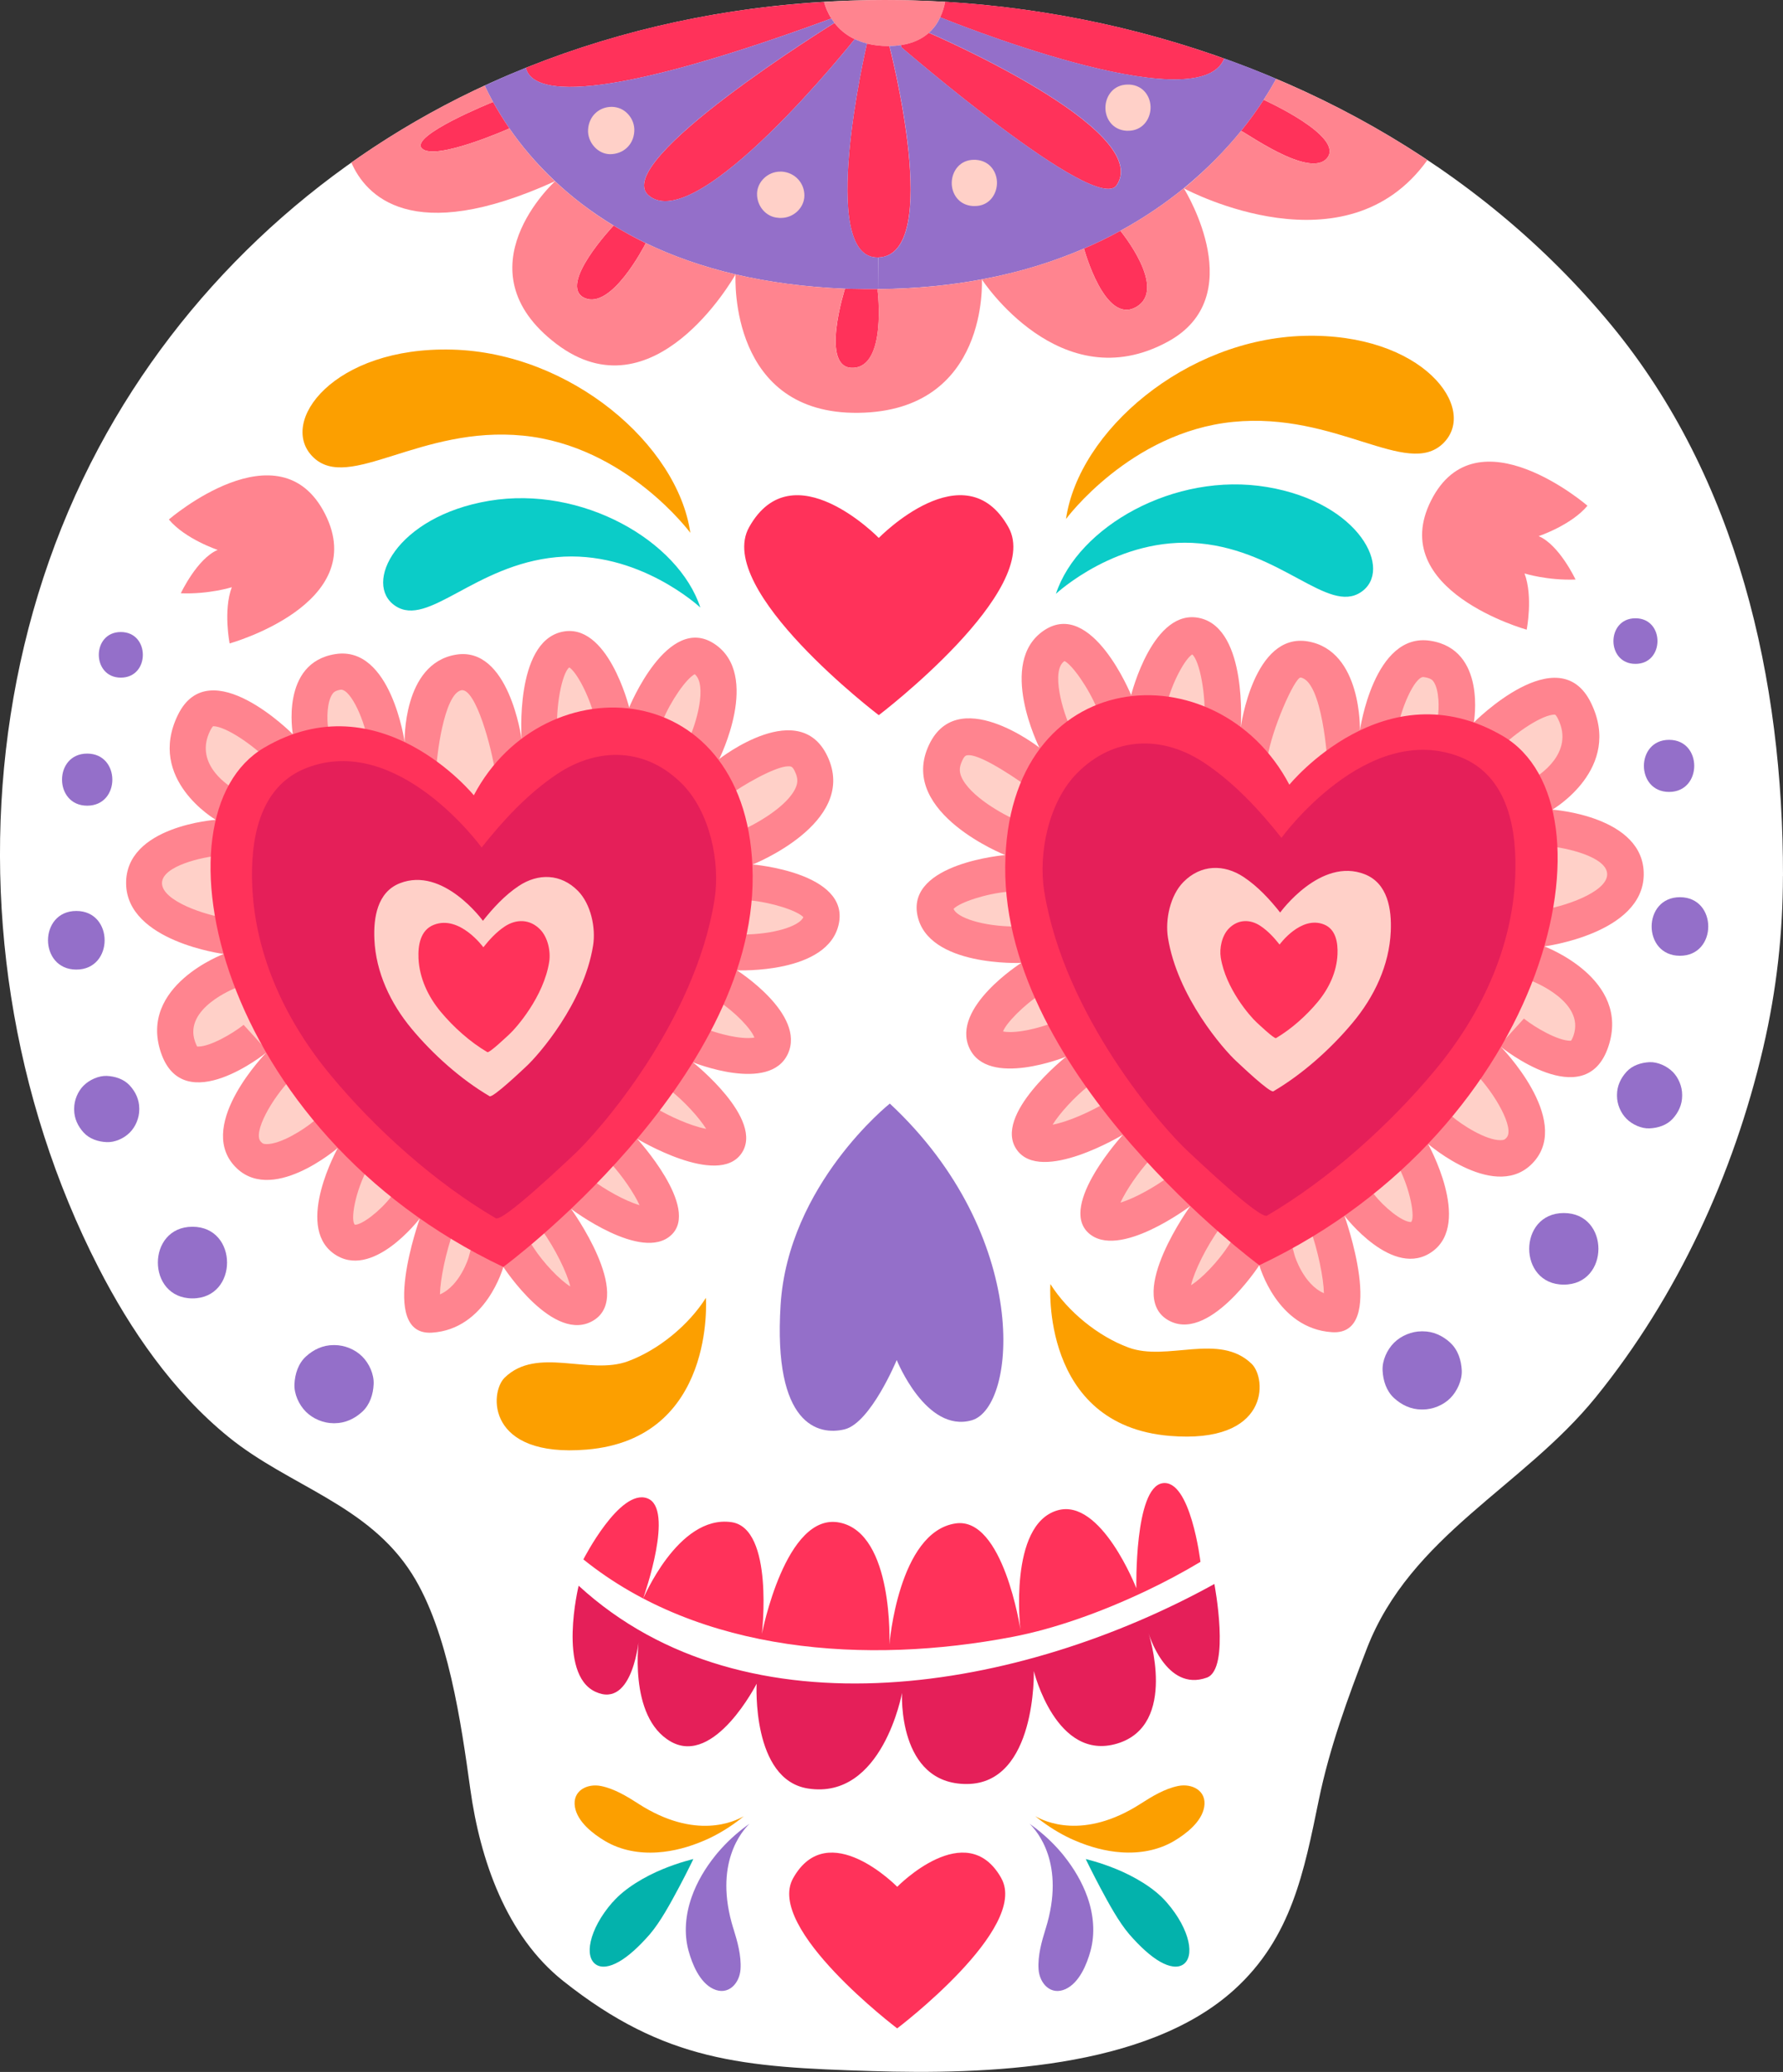 <svg xmlns="http://www.w3.org/2000/svg" id="Layer_2" data-name="Layer 2" viewBox="0 0 387.53 450.3"><rect x="0" y="0" width="387.53" height="450.3" fill="#333333" stroke="none"/><defs><style> .cls-1 { fill: #946fc9; } .cls-2 { fill: #e51f59; } .cls-3 { fill: #ff325a; } .cls-4 { fill: #fff; } .cls-5 { fill: #0bccc8; } .cls-6 { fill: #ffd0c8; } .cls-7 { fill: #03b2ac; } .cls-8 { fill: #fc9f00; } .cls-9 { fill: #ff848f; } </style></defs><g id="Layer_2-2" data-name="Layer 2"><g><path class="cls-4" d="M387.53,190.39c.04-42.57-9.82-86.4-37.34-119.76C292.22.38,184.31-19.14,103.12,19.64c-34.65,16.55-63.54,43.76-81.66,77.67C2.1,133.54-3.91,176.18,2.41,216.61c3.2,20.45,9.54,40.43,18.99,58.86,6.9,13.47,16.14,26.98,28.26,36.82,13.19,10.72,30.34,14.66,39.9,29.79,7.85,12.42,10.68,32.5,12.67,46.82,2.11,15.22,7.78,31.79,20.18,41.63,22.1,17.55,39.1,18.73,67.07,19.58,24.52.76,59.61-.32,78.77-17.68,12.47-11.3,15.18-25.65,18.4-41.3,2.32-11.28,6.28-22.1,10.42-32.82,9.52-24.62,33.92-35.1,49.78-54.67,17.76-21.92,29.94-48.43,36.35-75.82,3.01-12.87,4.3-25.25,4.32-37.45Z"></path><path class="cls-9" d="M179.1.41c8.76-.54,17.56-.54,26.32-.03-.18,1.04-.51,2.22-1.08,3.38-.53,1.19-1.32,2.39-2.45,3.38-1.44,1.29-3.38,2.27-6.07,2.66-.78.15-1.61.21-2.51.21-1.82.03-3.44-.18-4.84-.54-.98-.25-1.88-.57-2.69-.96-1.97-.92-3.38-2.21-4.4-3.53-.26-.33-.48-.66-.68-.95-.84-1.35-1.31-2.64-1.59-3.62Z"></path><path class="cls-3" d="M180.68,4.03c-55.88,20.56-65.42,15.21-66.38,10.7C134.88,6.44,156.85,1.72,179.1.41c.27.99.75,2.27,1.59,3.62Z"></path><path class="cls-3" d="M140.95,42.45c-8.41-7.3,40.42-37.47,40.42-37.47,1.02,1.32,2.43,2.61,4.4,3.53,0,0-34.26,43.08-44.82,33.94Z"></path><path class="cls-3" d="M193.3,10.01s11.84,45.42-2.4,45.95c-13.45.48-2.54-46.19-2.54-46.19l.09-.3c1.4.36,3.02.56,4.84.54Z"></path><path class="cls-3" d="M266.08,12.72c-5.53,14.06-61.74-8.96-61.74-8.96.57-1.17.9-2.34,1.08-3.38,20.69,1.25,41.23,5.38,60.66,12.35Z"></path><path class="cls-3" d="M201.88,7.13s48.97,21.02,40.81,33.13c-4.43,6.58-46.82-30.02-46.82-30.02l-.06-.44c2.69-.39,4.63-1.38,6.07-2.66Z"></path><path class="cls-1" d="M132.6,32.02c1.94.02,3.64-1.35,3.77-3.33v-.23c.12-1.85-1.38-3.71-3.29-3.74-1.95-.06-3.65,1.32-3.77,3.29v.24c-.12,1.85,1.41,3.74,3.29,3.77ZM187.65,62.84c-1.34-.03-2.69-.06-4-.09-8.82-.36-16.71-1.46-23.77-3.11-7.38-1.73-13.85-4.07-19.49-6.79-2.51-1.22-4.85-2.51-7.03-3.83-4.96-3.02-9.18-6.28-12.71-9.63-4.18-3.92-7.44-7.86-9.93-11.48-1.4-2.07-2.57-3.98-3.56-5.74-.71-1.29-1.32-2.48-1.82-3.56,2.96-1.37,5.95-2.69,8.97-3.89.96,4.51,10.5,9.86,66.38-10.7.21.29.42.62.68.95,0,0-48.83,30.17-40.42,37.47,10.56,9.14,44.82-33.94,44.82-33.94.81.39,1.71.71,2.69.96l-.09.3s-10.91,46.67,2.54,46.19l.06,6.88c-.06,0-.12,0-.21,0-1.02,0-2.06,0-3.11,0ZM169.77,38.8c-1.85-.12-3.7,1.41-3.73,3.32-.03,1.92,1.32,3.62,3.29,3.74l.24.02c1.85.12,3.74-1.4,3.77-3.32.03-1.91-1.35-3.62-3.32-3.74l-.24-.03Z"></path><path class="cls-1" d="M244.94,26.93c4.54.26,4.99-6.79.45-7.07-4.55-.3-4.99,6.79-.45,7.07ZM274.66,21.69c-1.31,2.03-2.95,4.34-4.93,6.79-3.19,3.92-7.29,8.22-12.44,12.44-3.95,3.2-8.52,6.37-13.78,9.24-2.48,1.37-5.12,2.66-7.89,3.85-6.52,2.82-13.87,5.15-22.21,6.7-6.82,1.29-14.27,2.03-22.43,2.12l-.06-6.88c14.24-.53,2.4-45.95,2.4-45.95.9,0,1.73-.06,2.51-.21l.06.44s42.39,36.6,46.82,30.02c8.16-12.11-40.81-33.13-40.81-33.13,1.13-.99,1.92-2.18,2.45-3.38,0,0,56.21,23.02,61.74,8.96,3.83,1.35,7.59,2.84,11.3,4.43-.69,1.25-1.58,2.78-2.73,4.54ZM211.56,43.28c4.55.3,4.97-6.79.42-7.06-4.55-.3-4.99,6.79-.42,7.06Z"></path><path class="cls-3" d="M274.66,21.69s17.62,7.92,13.79,12.65c-3.83,4.72-18.48-6.16-18.72-5.86,1.98-2.45,3.62-4.76,4.93-6.79Z"></path><path class="cls-3" d="M243.51,50.16s10.34,12.53,3.46,16.54c-6.87,4.04-11.36-12.68-11.36-12.68,2.78-1.2,5.41-2.48,7.89-3.85Z"></path><path class="cls-3" d="M190.76,63.23s2.01,16.47-5.35,16.71c-7.32.27-1.76-17.17-1.76-17.17,1.32,0,2.66.03,4.01.06,1.05,0,2.09,0,3.11,0v.39Z"></path><path class="cls-3" d="M133.35,49.02c2.18,1.32,4.52,2.6,7,3.83-.39.8-7.51,14.53-13.3,11.9-5.98-2.75,6.31-15.73,6.31-15.73Z"></path><path class="cls-3" d="M107.16,22.17c.99,1.77,2.15,3.67,3.56,5.74,0,0-16.08,7.15-18.99,4.37-2.9-2.76,15.4-10.11,15.4-10.11h.03Z"></path><path class="cls-9" d="M277.38,17.15c11.48,4.84,22.51,10.73,32.86,17.64-17.67,24.63-51.64,6.81-52.92,6.16,5.11-4.25,9.21-8.55,12.4-12.47.24-.3,14.89,10.58,18.72,5.86,3.83-4.73-13.79-12.65-13.79-12.65,1.14-1.77,2.04-3.29,2.73-4.54Z"></path><path class="cls-9" d="M257.32,40.95c.62,1.05,14.32,23.62-3.5,33.31-23.35,12.74-40.42-13.54-40.42-13.54,8.34-1.56,15.69-3.89,22.21-6.7,0,0,4.48,16.72,11.36,12.68,6.88-4.01-3.46-16.54-3.46-16.54,5.26-2.87,9.84-6.04,13.78-9.24l.03.03Z"></path><path class="cls-9" d="M213.4,60.72s1.67,28.64-26.83,29c-27.92.36-26.76-28.92-26.7-30.08,7.06,1.64,14.95,2.75,23.77,3.11,0,.03-5.56,17.46,1.76,17.19,7.36-.24,5.35-16.71,5.35-16.71v-.39c.09,0,.15,0,.21,0,8.16-.08,15.61-.83,22.43-2.12Z"></path><path class="cls-9" d="M140.38,52.85c5.65,2.72,12.11,5.06,19.49,6.79-.66,1.16-17.88,31.03-38.9,15.13-21.44-16.24-.33-35.37-.33-35.37,3.53,3.34,7.75,6.61,12.71,9.63,0,0-12.28,12.98-6.31,15.73,5.8,2.63,12.92-11.1,13.3-11.9.03-.03.04,0,.04,0Z"></path><path class="cls-9" d="M103.12,19.63c.75-.36,1.47-.69,2.22-1.02.5,1.08,1.11,2.27,1.82,3.56-.03,0-18.33,7.35-15.43,10.11,2.9,2.78,18.99-4.37,18.99-4.37,2.48,3.62,5.74,7.57,9.9,11.48-31.31,14.26-41.21,2.96-44.26-4.07,8.43-5.95,17.4-11.22,26.76-15.7Z"></path><path class="cls-3" d="M219.19,114.59c-9.46-16.94-28.19,2.32-28.19,2.32,0,0-18.74-19.25-28.19-2.32-7.6,13.62,28.19,40.84,28.19,40.84,0,0,35.79-27.22,28.19-40.84Z"></path><path class="cls-3" d="M217.64,408.2c-7.59-13.54-22.63,1.86-22.63,1.86,0,0-15.04-15.4-22.63-1.86-6.1,10.88,22.62,32.63,22.62,32.63,0,0,28.73-21.75,22.63-32.63Z"></path><path class="cls-8" d="M150.04,115.8s-13.95-18.9-36.33-21.12c-22.39-2.22-37.82,12.26-45.63,4.69-7.81-7.58,4.44-24.08,30.21-23.39,25.77.69,49.01,20.7,51.75,39.82Z"></path><path class="cls-5" d="M152.22,132.04s-13.49-12.62-31.28-10.95c-17.79,1.67-27.84,15.33-34.99,10.61-7.15-4.73.15-19.48,20.37-22.86,20.22-3.38,41.12,8.7,45.9,23.2Z"></path><path class="cls-9" d="M47.31,119.51s-7.07-2.36-10.61-6.61c0,0,24.06-20.76,33.96-1.18,9.91,19.58-20.75,28.12-20.75,28.12,0,0-1.42-7.17.47-12.22,0,0-4.95,1.56-11.08,1.32,0,0,3.54-7.55,8.02-9.43Z"></path><g><path class="cls-1" d="M26.26,137.36c6.38,0,6.39,9.91,0,9.91-6.37,0-6.39-9.91,0-9.91Z"></path><path class="cls-1" d="M18.95,163.78c7.28,0,7.3,11.32,0,11.32-7.28,0-7.3-11.32,0-11.32Z"></path><path class="cls-1" d="M16.59,197.98c8.2,0,8.2,12.74,0,12.74-8.2,0-8.21-12.74,0-12.74Z"></path><path class="cls-1" d="M18.2,235.91c1.22-1.22,3.24-2.15,5-2.08,1.83.08,3.73.69,5,2.08,1.27,1.38,2.07,3.09,2.07,5v.24c0,1.81-.79,3.72-2.07,5s-3.24,2.15-5.01,2.07c-1.82-.08-3.73-.68-5-2.07-1.27-1.39-2.07-3.08-2.07-5v-.24c0-1.81.79-3.72,2.07-5Z"></path><path class="cls-1" d="M41.83,266.61c10.02,0,10.03,15.57,0,15.57-10.02,0-10.03-15.57,0-15.57Z"></path><path class="cls-1" d="M66.49,294.81c1.66-1.52,3.7-2.48,6-2.48h.23c2.18,0,4.47.94,6.01,2.48s2.58,3.89,2.48,6.01c-.09,2.19-.82,4.48-2.48,6-1.66,1.52-3.71,2.49-6.01,2.49h-.23c-2.18,0-4.46-.95-6-2.49s-2.59-3.89-2.49-6c.1-2.2.82-4.48,2.49-6.01Z"></path></g><path class="cls-8" d="M153.42,282.06s2.24,30.63-25.89,32.98c-21.78,1.82-21.18-12.4-17.84-15.64,7.07-6.87,18.36-.43,26.81-3.56,6.6-2.45,13.15-7.8,16.93-13.78Z"></path><g><path class="cls-9" d="M113.35,160.56s-2.73-20.26-14.31-18.27c-11.58,1.98-11.09,19-11.09,19,0,0-2.95-21.01-15.03-19.14-12.07,1.87-9.27,17.43-9.27,17.43,0,0-18.07-18.27-24.97-4.23-6.9,14.05,8.22,22.82,8.22,22.82,0,0-19.67,1.33-19.49,13.89.17,12.56,21.21,15.27,21.21,15.27,0,0-18.57,6.9-13.64,21.44,4.93,14.54,22.9,0,22.9,0,0,0-15.01,15.28-7.12,24.4,7.89,9.11,22.68-3.71,22.68-3.71,0,0-9.37,16.76-1,22.92,8.38,6.17,18.81-7.59,18.81-7.59,0,0-9.2,25.58,2.62,24.84,11.83-.74,15.53-14.29,15.53-14.29,0,0,11.02,17,19.68,11.58,8.66-5.42-4.97-24.2-4.97-24.2,0,0,15.35,11.63,21.76,5.72,6.41-5.91-7.4-20.95-7.4-20.95,0,0,17.5,10.6,22.67,3.21,5.17-7.39-10.54-19.83-10.54-19.83,0,0,16.7,6.77,20.65-1.85,3.94-8.62-11.08-18.14-11.08-18.14,0,0,19.95.9,22.16-10.19,2.22-11.09-18.73-12.81-18.73-12.81,0,0,22.42-8.87,16.51-22.92-5.91-14.04-23.79,0-23.79,0,0,0,9.15-18.23-1.02-25.01-10.17-6.77-18.55,13.81-18.55,13.81,0,0-4.69-18.86-14.78-16.4-10.1,2.46-8.6,23.19-8.6,23.19Z"></path><path class="cls-6" d="M95.62,281.32c.07-3.33,1.26-9.09,2.97-13.88l-13.58-7.36c-2.36,3.07-6.25,6.09-7.86,6.1-1.01-.74-.12-7.11,3.09-12.91l-11.94-9.69c-2.38,2.03-7.32,5.07-10.33,5.07-.71,0-.96-.15-1.32-.57-1.69-1.94,2.33-9.23,6.8-13.83l-10.5-11.52c-2.47,1.97-7.28,4.72-9.86,4.72-.12,0-.2,0-.25-.02,0-.06-.23-.4-.48-1.15-2.42-7.14,8.54-11.44,9-11.62l-1.75-15.05c-5.13-.69-14.34-3.83-14.4-7.64-.06-3.82,9.08-5.76,12.23-5.99l25.16-1.88-21.79-12.66c-2.01-1.21-8.49-5.81-5.14-12.62.32-.64.58-.94.66-1,2.88.06,8.78,4.25,11.75,7.27l17.69,17.87-4.44-24.75c-.33-1.97-.26-5.74.94-7.41.18-.25.52-.72,1.84-.92,2.16,0,5.29,6.77,6.1,12.5l14.63,4.92c-.04-2,1.57-16.63,5.51-17.31,3.08-.26,6.54,12.47,7.39,18.48l13.4-8.46c-.46-6.6,1.04-13.69,2.58-14.97,1.65,1.03,4.36,6.27,5.44,10.62l5.78,23.27,9.04-22.21c1.82-4.41,5.15-9.21,7.02-10.2,2.76,2.32.4,10.85-1.66,14.96l9.15,11.36c2.37-1.84,9.91-6.29,12.83-6.3.68,0,.98,0,1.6,1.47.49,1.15.5,2.05.06,3.1-1.74,4.16-9.01,8.22-12.27,9.53l2.25,15.04c4.62.41,10.24,2.18,11.65,3.64-.76,1.87-6.22,3.78-13.39,3.78h-.73s-29-1.15-29-1.15l24.49,15.53c3.85,2.47,7.31,6.18,7.99,8.02-.31.06-.76.1-1.39.1-3.4,0-7.7-1.42-9.06-1.96l-7.77,13.36c3.09,2.46,6.24,5.93,7.74,8.34-3.43-.63-8.23-2.87-10.99-4.53l-9.79,11.97c2.61,2.85,5.11,6.56,6.3,9.14-3.29-.96-7.7-3.52-10.2-5.42l-11.04,10.82c2.88,3.99,5.46,9.24,6.18,12.27-2.27-1.41-5.77-5.03-8.02-8.49l-9.49-14.64-4.59,16.84s-1.84,6.12-6.24,8.02Z"></path><g><path class="cls-3" d="M102.99,172.85s-20.45-25.13-45.59-10.35c-25.13,14.78-10.35,83.28,51.99,112.85,0,0,54.55-40.16,54.2-85.01-.33-43.7-45.33-46.56-60.61-17.49Z"></path><path class="cls-2" d="M104.68,184.19s-18.2-25.13-38.16-17.25c-10.38,4.1-12.13,15.87-11.69,25.73.68,15.24,7.41,29.43,17.07,41.04,9.82,11.81,22.61,23.28,35.85,31.05,1.52.89,15.09-12.07,16.69-13.53,5.69-5.19,26.6-29.1,30.86-55.7,1.29-8.07-.96-19-7-25.12-7.84-7.93-18.24-8.16-27.19-2.2-6.37,4.25-11.7,10.01-16.43,15.98Z"></path><path class="cls-6" d="M104.96,200.12s-8.61-11.89-18.06-8.16c-4.91,1.93-5.74,7.51-5.53,12.17.32,7.21,3.51,13.93,8.07,19.42,4.65,5.59,10.7,11.01,16.97,14.69.71.42,7.14-5.71,7.89-6.4,2.7-2.46,12.59-13.77,14.61-26.36.61-3.81-.46-8.99-3.31-11.88-3.71-3.75-8.63-3.86-12.87-1.04-3.01,2.01-5.53,4.74-7.77,7.56Z"></path><path class="cls-3" d="M105.06,205.88s-5.15-7.11-10.79-4.88c-2.94,1.16-3.43,4.5-3.31,7.28.2,4.31,2.09,8.32,4.82,11.6,2.78,3.34,6.4,6.59,10.14,8.78.43.26,4.26-3.41,4.72-3.82,1.61-1.47,7.52-8.23,8.72-15.76.37-2.28-.27-5.37-1.98-7.1-2.22-2.25-5.16-2.3-7.69-.62-1.8,1.2-3.3,2.83-4.64,4.52Z"></path></g></g><path class="cls-8" d="M231.68,112.81s13.94-18.9,36.33-21.12c22.39-2.22,37.81,12.26,45.63,4.69,7.82-7.58-4.43-24.08-30.2-23.39-25.78.69-49.01,20.7-51.75,39.82Z"></path><path class="cls-5" d="M229.5,129.06s13.49-12.63,31.28-10.96c17.79,1.68,27.84,15.34,34.99,10.61,7.14-4.72-.15-19.48-20.37-22.86-20.22-3.39-41.12,8.69-45.9,23.21Z"></path><path class="cls-9" d="M334.42,116.52s7.07-2.36,10.61-6.61c0,0-24.05-20.75-33.97-1.17-9.91,19.58,20.76,28.11,20.76,28.11,0,0,1.42-7.17-.47-12.22,0,0,4.95,1.56,11.09,1.32,0,0-3.54-7.55-8.02-9.43Z"></path><g><path class="cls-1" d="M355.46,134.37c-6.37,0-6.39,9.91,0,9.91,6.38,0,6.39-9.91,0-9.91Z"></path><path class="cls-1" d="M362.77,160.79c-7.29,0-7.3,11.32,0,11.32,7.28,0,7.3-11.32,0-11.32Z"></path><path class="cls-1" d="M365.13,194.99c-8.19,0-8.21,12.73,0,12.73,8.2,0,8.21-12.73,0-12.73Z"></path><path class="cls-1" d="M363.53,232.92c-1.23-1.23-3.24-2.15-5-2.08-1.83.09-3.73.69-5,2.08-1.27,1.39-2.07,3.08-2.08,5v.24c0,1.82.79,3.72,2.08,5,1.22,1.23,3.24,2.16,5,2.07,1.83-.08,3.73-.68,5.01-2.07,1.27-1.39,2.07-3.09,2.07-5v-.24c0-1.81-.79-3.71-2.07-5Z"></path><path class="cls-1" d="M339.89,263.63c-10.02,0-10.04,15.56,0,15.56,10.02,0,10.04-15.56,0-15.56Z"></path><path class="cls-1" d="M315.23,291.82c-1.66-1.52-3.7-2.49-6.01-2.48h-.23c-2.18,0-4.46.95-6,2.48s-2.59,3.89-2.49,6.01c.1,2.2.82,4.48,2.49,6.01,1.66,1.52,3.7,2.49,6,2.49h.24c2.18,0,4.47-.94,6-2.48,1.47-1.48,2.58-3.89,2.48-6.01-.1-2.2-.82-4.48-2.49-6.01Z"></path></g><path class="cls-8" d="M228.3,279.07s-2.23,30.63,25.9,32.99c21.78,1.82,21.18-12.4,17.85-15.65-7.07-6.87-18.36-.42-26.81-3.56-6.6-2.45-13.15-7.79-16.94-13.78Z"></path><g><path class="cls-9" d="M269.68,158.02s2.78-20.64,14.59-18.62c11.8,2.02,11.3,19.36,11.3,19.36,0,0,3.01-21.41,15.31-19.5,12.3,1.9,9.45,17.76,9.45,17.76,0,0,18.42-18.62,25.45-4.3,7.03,14.31-8.38,23.24-8.38,23.24,0,0,20.04,1.36,19.86,14.16-.17,12.8-21.6,15.56-21.6,15.56,0,0,18.91,7.03,13.89,21.84-5.02,14.81-23.33,0-23.33,0,0,0,15.29,15.58,7.26,24.86-8.04,9.29-23.11-3.78-23.11-3.78,0,0,9.55,17.08,1.01,23.35-8.54,6.28-19.17-7.73-19.17-7.73,0,0,9.37,26.07-2.68,25.31-12.05-.76-15.82-14.56-15.82-14.56,0,0-11.23,17.32-20.05,11.8-8.82-5.53,5.06-24.66,5.06-24.66,0,0-15.64,11.86-22.17,5.83-6.53-6.03,7.53-21.34,7.53-21.34,0,0-17.83,10.8-23.1,3.26-5.27-7.53,10.74-20.21,10.74-20.21,0,0-17.02,6.9-21.04-1.89-4.02-8.79,11.29-18.49,11.29-18.49,0,0-20.33.92-22.58-10.38-2.26-11.3,19.08-13.06,19.08-13.06,0,0-22.85-9.04-16.82-23.35,6.02-14.32,24.25,0,24.25,0,0,0-9.32-18.58,1.04-25.49,10.37-6.9,18.91,14.08,18.91,14.08,0,0,4.77-19.22,15.06-16.71,10.29,2.51,8.76,23.63,8.76,23.63Z"></path><path class="cls-6" d="M287.75,281.06c-4.45-1.93-6.34-8.1-6.35-8.17l-4.68-17.15-9.67,14.92c-2.34,3.58-5.87,7.23-8.18,8.65.72-3.09,3.37-8.45,6.31-12.5l-11.25-11.02c-2.66,1.99-7.18,4.62-10.4,5.57,1.22-2.65,3.81-6.49,6.44-9.36l-9.99-12.18c-2.8,1.68-7.7,3.96-11.2,4.61,1.53-2.47,4.74-6.02,7.9-8.51l-7.93-13.61c-1.38.55-5.75,1.99-9.22,1.99-.71,0-1.2-.06-1.52-.13.59-1.73,4.56-5.81,8.24-8.14l25.26-16-29.87,1.34h-.72c-7.4,0-13.01-1.98-13.66-3.85,1.42-1.48,7.25-3.34,11.88-3.72l2.27-15.33c-3.29-1.33-10.7-5.45-12.48-9.69-.44-1.08-.43-1.99.07-3.16.63-1.49.94-1.49,1.63-1.49,2.97,0,11.26,5.72,13.69,7.61l8.7-12.77c-2.18-4.42-4.62-13.33-1.66-15.3,1.66.77,5.28,5.91,7.13,10.46l9.2,22.63,5.89-23.71c1.24-4.9,3.99-9.85,5.54-10.82,1.56,1.26,3.1,8.69,2.63,15.25l13.71,7.32c.86-6.11,5.93-17.55,7.22-17.55,4.79.8,5.84,18.38,5.83,18.48l14.95-5.83c.87-5.95,4.02-12.76,5.9-12.76,1.66.23,2,.7,2.2.98,1.31,1.84,1.22,6.08.95,7.53l-4.53,25.22,18.02-18.22c3.46-3.47,9.22-7.35,11.93-7.35.12,0,.39.3.71.96,3.65,7.43-4.32,12.33-5.23,12.87l-22.53,13.06,25.99,1.76c3.18.24,12.5,2.21,12.44,6.1-.05,3.87-9.44,7.09-14.69,7.78l-1.74,15.35c.44.17,11.6,4.55,9.13,11.83-.23.68-.44,1.03-.55,1.18-.01,0-.13,0-.19,0-2.62,0-7.53-2.8-10.06-4.82l-10.67,11.77c4.55,4.68,8.64,12.1,6.93,14.08-.34.4-.59.58-1.36.58-3.23,0-8.44-3.37-10.52-5.17l-12.16,9.9c3.26,5.89,4.18,12.38,3.24,13.06-1.97,0-6.01-3.37-8.11-6.13l-13.83,7.5c1.74,4.87,2.94,10.74,3.02,14.13Z"></path><g><path class="cls-3" d="M280.24,170.54s20.84-25.61,46.45-10.55c25.61,15.07,10.55,84.86-52.98,114.99,0,0-55.59-40.93-55.23-86.62.34-44.53,46.19-47.46,61.76-17.82Z"></path><path class="cls-2" d="M278.52,182.09s18.56-25.61,38.88-17.57c10.58,4.18,12.37,16.17,11.92,26.21-.69,15.54-7.56,29.99-17.39,41.82-10.01,12.03-23.05,23.72-36.53,31.64-1.55.91-15.37-12.3-17-13.78-5.8-5.3-27.1-29.65-31.45-56.76-1.31-8.22.97-19.37,7.13-25.6,7.99-8.09,18.59-8.31,27.7-2.24,6.49,4.33,11.92,10.2,16.74,16.28Z"></path><path class="cls-6" d="M278.24,198.32s8.77-12.12,18.4-8.31c5.01,1.98,5.85,7.65,5.64,12.4-.32,7.36-3.57,14.19-8.23,19.79-4.73,5.69-10.9,11.22-17.28,14.97-.74.43-7.28-5.82-8.04-6.52-2.75-2.51-12.83-14.03-14.88-26.86-.62-3.89.46-9.16,3.37-12.11,3.78-3.82,8.79-3.93,13.11-1.06,3.07,2.05,5.64,4.83,7.92,7.71Z"></path><path class="cls-3" d="M278.12,205.27s4.6-6.35,9.63-4.36c2.62,1.03,3.06,4.01,2.95,6.5-.17,3.85-1.87,7.43-4.31,10.36-2.48,2.98-5.71,5.87-9.05,7.84-.38.22-3.81-3.05-4.22-3.42-1.44-1.32-6.71-7.35-7.79-14.06-.33-2.04.24-4.8,1.76-6.34,1.97-2.01,4.61-2.06,6.86-.56,1.61,1.07,2.96,2.53,4.15,4.04Z"></path></g></g><path class="cls-1" d="M193.39,239.85s-22.08,17.56-23.73,43.75c-1.65,26.2,8.24,28.43,13.91,27.04,5.67-1.4,11.33-15.06,11.33-15.06,0,0,6.37,15.89,16.28,13.1,9.91-2.78,13.03-40.13-17.78-68.84Z"></path><g><path class="cls-1" d="M227.27,419.16c-.87,2.81-1.74,5.86-1.54,8.85.21,3.05,2.66,5.78,5.91,4.26,2.95-1.39,4.57-5.32,5.38-8.28,1.05-3.86.65-7.95-.67-11.69-1.16-3.28-2.98-6.31-5.15-9.02-.11-.14-.22-.28-.34-.42-.12-.14-.23-.28-.35-.41-1.78-2.08-3.81-3.94-6.01-5.57-.27-.19-.5-.36-.72-.52,1.56,1.54,7.9,8.64,3.49,22.81Z"></path><path class="cls-8" d="M247.94,391.99c2.48-1.59,5.19-3.24,8.12-3.84,3-.62,6.28,1.02,5.67,4.56-.55,3.22-3.9,5.82-6.54,7.39-3.44,2.04-7.49,2.74-11.45,2.47-3.47-.23-6.88-1.18-10.06-2.55-.17-.07-.34-.15-.51-.22-.16-.07-.32-.15-.49-.22-2.47-1.16-4.81-2.62-6.97-4.31-.25-.2-.49-.39-.7-.56,1.92,1.1,10.44,5.31,22.92-2.71Z"></path><path class="cls-7" d="M253.54,413.41c-2.66-3.11-7.14-5.65-10.85-7.17-1.86-.77-3.54-1.32-4.75-1.68-1.21-.35-1.95-.53-1.95-.53,0,0,.32.7.88,1.81.56,1.12,1.35,2.67,2.25,4.37,1.83,3.42,4.01,7.47,6.36,10.21,2.39,2.73,4.63,4.76,6.67,5.92,2.03,1.15,3.8,1.42,5.03.59,1.21-.83,1.64-2.61,1.1-5.02-.54-2.39-2.06-5.44-4.74-8.51Z"></path></g><g><path class="cls-1" d="M159.41,419.16c.87,2.8,1.74,5.86,1.54,8.84-.21,3.05-2.66,5.79-5.91,4.26-2.95-1.39-4.57-5.32-5.38-8.27-1.06-3.86-.65-7.95.67-11.7,1.15-3.28,2.97-6.31,5.14-9.01.12-.14.24-.28.35-.43.11-.14.23-.28.35-.41,1.79-2.08,3.81-3.94,6.01-5.57.26-.19.5-.37.72-.52-1.57,1.55-7.9,8.65-3.5,22.81Z"></path><path class="cls-8" d="M138.75,392c-2.48-1.59-5.19-3.24-8.11-3.84-3.01-.62-6.29,1.02-5.68,4.56.55,3.22,3.9,5.82,6.54,7.39,3.43,2.04,7.49,2.75,11.44,2.47,3.47-.23,6.88-1.18,10.07-2.55.17-.07.34-.15.5-.22.17-.07.33-.15.49-.22,2.47-1.16,4.81-2.62,6.97-4.31.25-.2.49-.38.69-.56-1.91,1.1-10.43,5.31-22.91-2.71Z"></path><path class="cls-7" d="M133.15,413.42c2.67-3.11,7.14-5.65,10.85-7.18,1.86-.77,3.53-1.32,4.74-1.68,1.21-.35,1.95-.53,1.95-.53,0,0-.32.7-.88,1.81-.56,1.12-1.34,2.67-2.25,4.37-1.83,3.42-4.01,7.47-6.36,10.21-2.39,2.73-4.64,4.76-6.67,5.92-2.03,1.15-3.8,1.43-5.03.59-1.21-.83-1.65-2.61-1.1-5.02.54-2.4,2.05-5.44,4.74-8.51Z"></path></g><g><path class="cls-6" d="M245.48,18.38h-.37c-3.09,0-4.78,2.46-4.85,4.9-.07,2.41,1.48,4.95,4.59,5.14h.34c3.11,0,4.81-2.47,4.88-4.91.07-2.41-1.49-4.95-4.59-5.13Z"></path><path class="cls-6" d="M212.09,34.73h-.38c-3.09,0-4.78,2.46-4.85,4.9-.07,2.42,1.49,4.96,4.61,5.15h.38c3.08.02,4.77-2.45,4.84-4.89.07-2.42-1.49-4.96-4.6-5.15Z"></path><path class="cls-6" d="M169.87,37.3h-.3c-2.69,0-4.98,2.19-5.03,4.79-.04,2.78,2.02,5.09,4.59,5.24l.29.03h.35c2.7,0,5.01-2.19,5.06-4.79.04-2.78-2.03-5.09-4.96-5.28Z"></path><path class="cls-6" d="M132.96,23.22c-2.77,0-4.97,2.02-5.14,4.93-.09,1.36.42,2.74,1.39,3.79.91.99,2.11,1.55,3.37,1.57,2.88,0,5.12-2.03,5.28-4.96.09-1.35-.41-2.73-1.37-3.76-.91-.99-2.11-1.54-3.53-1.57Z"></path></g><g><path class="cls-3" d="M126.81,338.92c25.4,20.44,61.64,22.87,93.22,16.83,9.15-1.75,19.25-5.34,29.06-9.99,3.96-1.88,7.92-3.98,11.83-6.32,0,0-2.16-18.08-8.27-17.09-6.11.99-5.67,22.82-5.67,22.82,0,0-7.67-19.73-17.18-16.91-10.67,3.15-8.02,25.85-8.02,25.85,0,0-3.74-24.57-14.1-23.02-12.43,1.87-14.37,26.32-14.37,26.32,0,0,.99-24.09-10.79-26.5-11.78-2.43-16.92,24.17-16.92,24.17,0,0,2.68-22.95-6.63-24.27-11.73-1.66-19.35,17.2-19.16,16.54.2-.65,6.86-19.51.88-21.72-5.99-2.22-13.9,13.29-13.9,13.29Z"></path><path class="cls-2" d="M125.76,344.62c36.53,33.54,96.4,22.72,138.18-.37,0,0,3.53,18.48-1.64,20.35-8.92,3.22-12.68-9.71-12.68-9.71,0,0,6.55,19.99-6.77,24.03-13.32,4.04-18.15-15.75-18.15-15.75,0,0,.61,24.47-14.54,24.55-15.16.08-14.11-19.79-14.11-19.79,0,0-4.24,23.29-20.43,20.77-12.29-1.91-11.17-22.77-11.17-22.77,0,0-9.12,17.95-18.62,12.59-9.51-5.37-6.91-22.8-6.91-22.8,0,0-1.21,15.82-9.52,11.95-8.32-3.87-3.63-23.05-3.63-23.05Z"></path></g></g></g></svg>